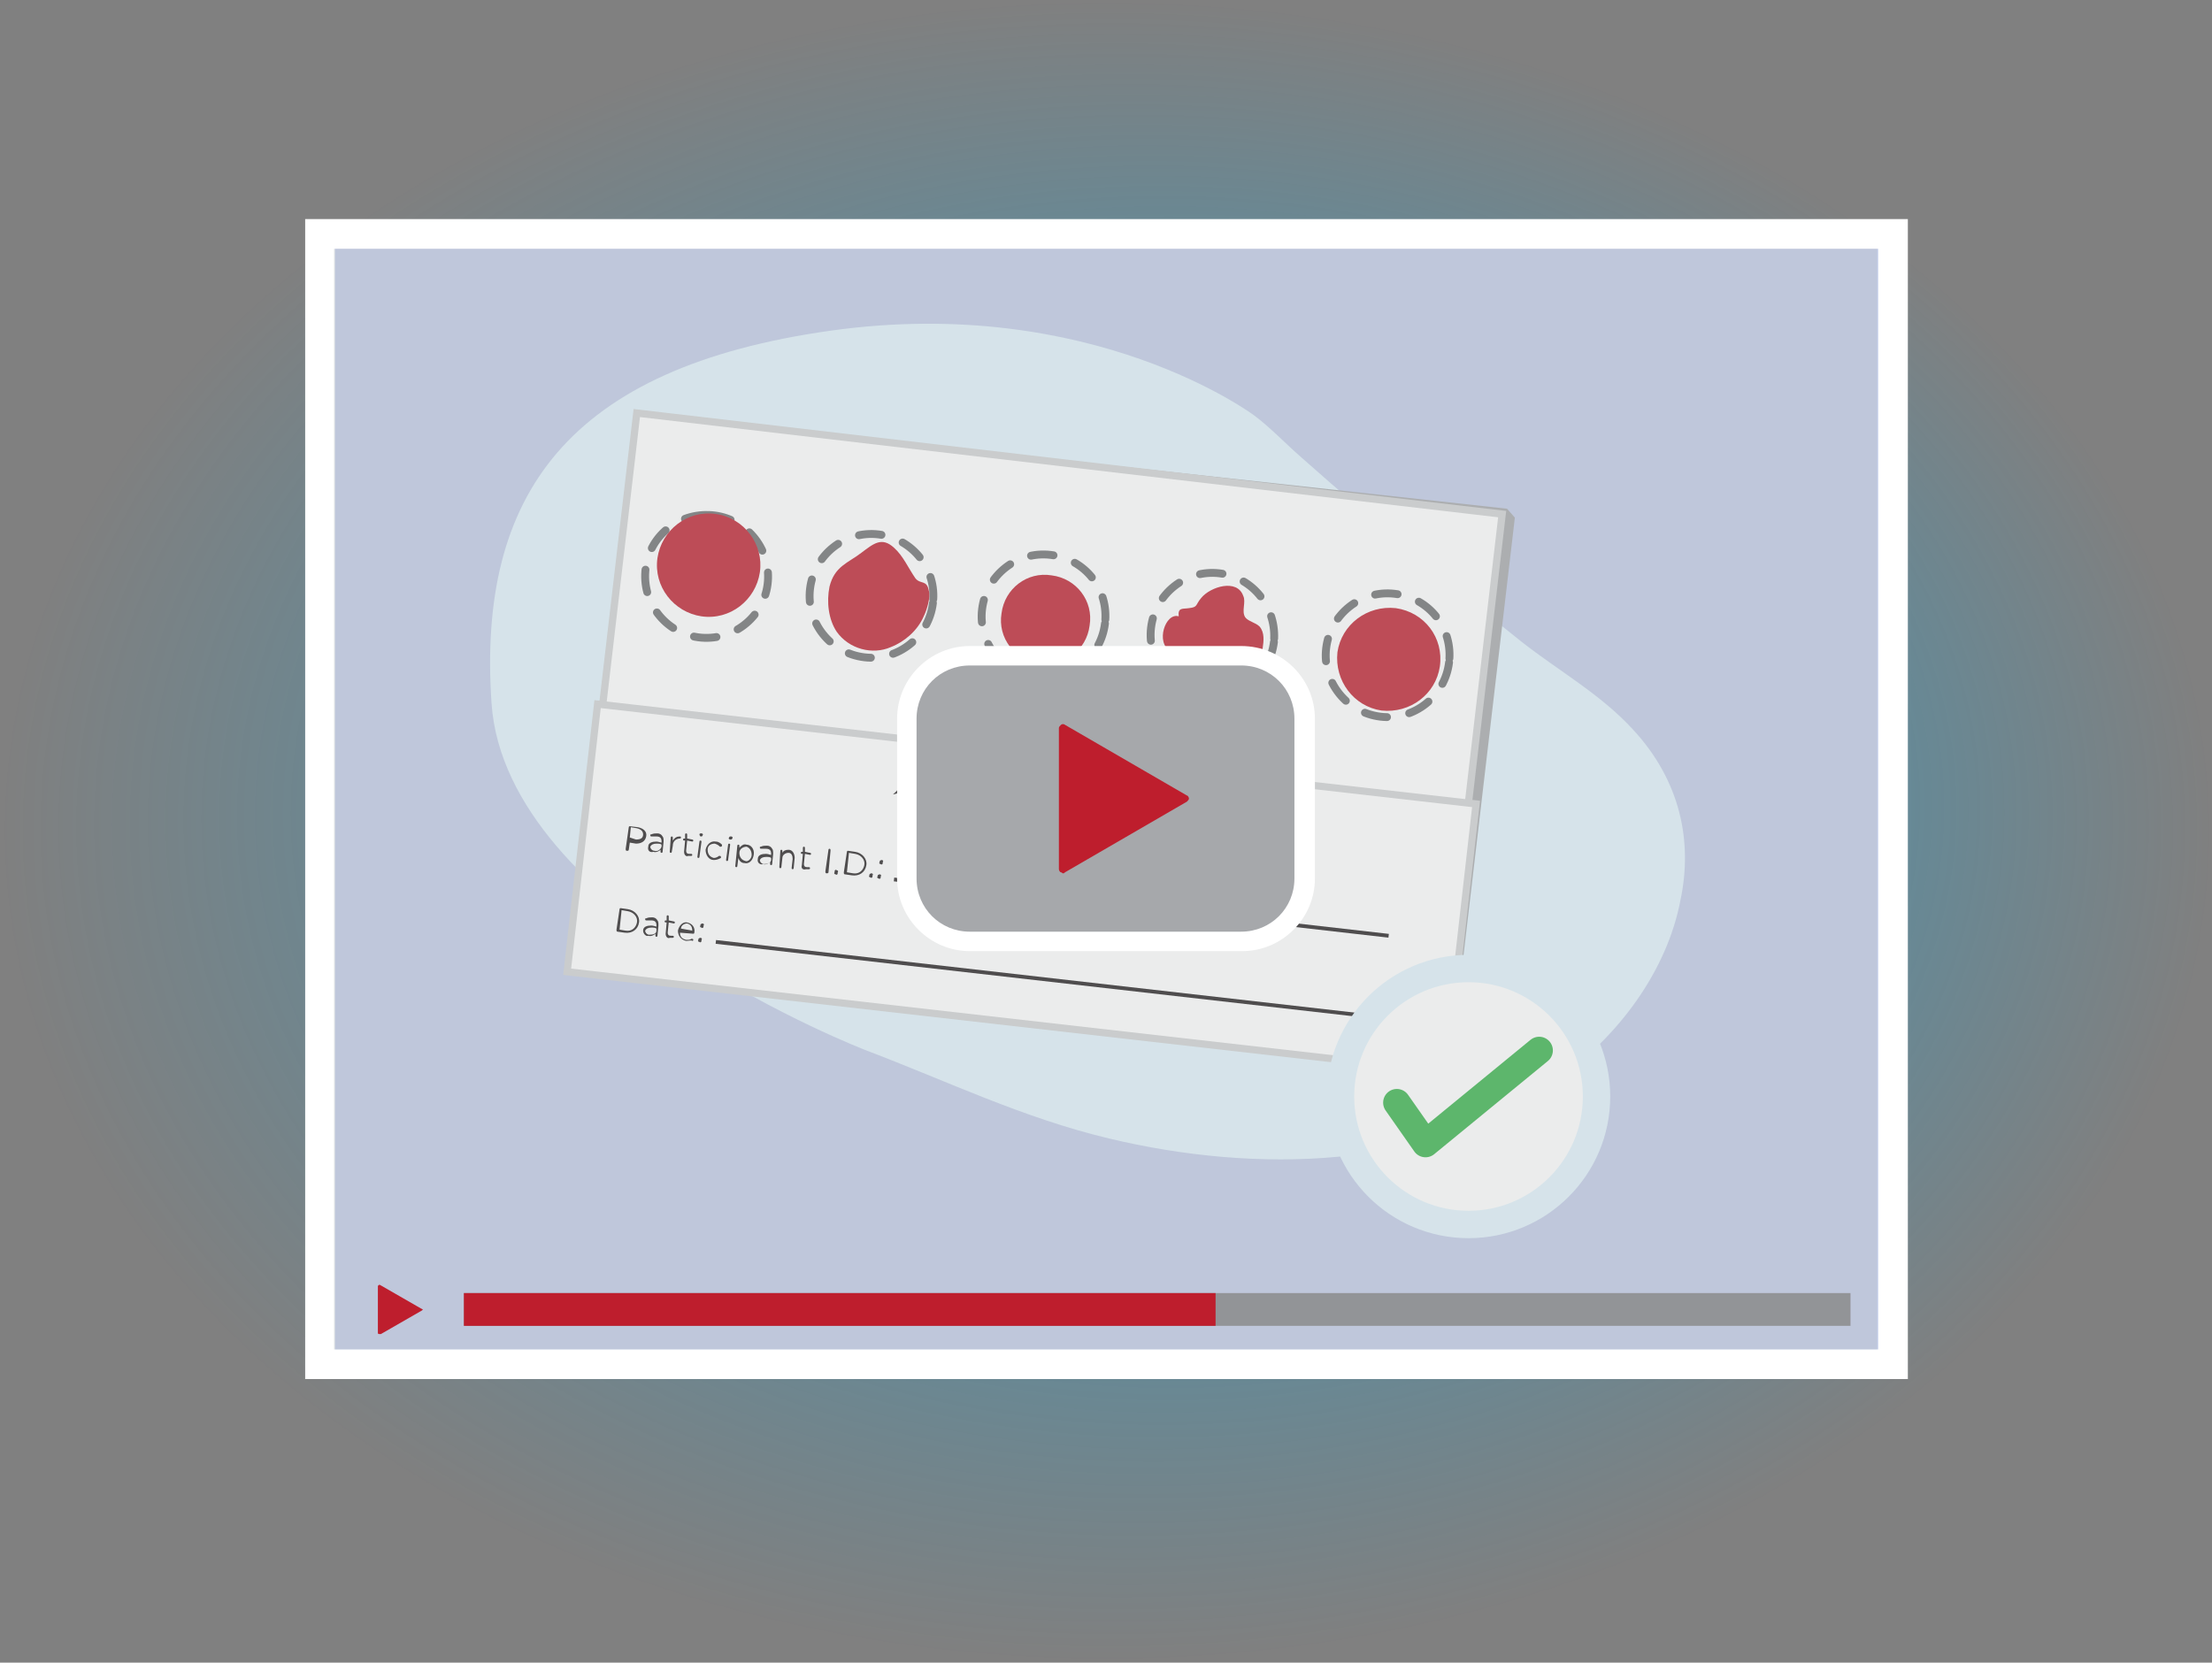 <?xml version="1.0" encoding="UTF-8" standalone="no"?>
<!-- Generator: Adobe Illustrator 25.4.1, SVG Export Plug-In . SVG Version: 6.00 Build 0)  -->

<svg
   xmlns:dc="http://purl.org/dc/elements/1.1/"
   xmlns:cc="http://creativecommons.org/ns#"
   xmlns:rdf="http://www.w3.org/1999/02/22-rdf-syntax-ns#"
   xmlns:svg="http://www.w3.org/2000/svg"
   xmlns="http://www.w3.org/2000/svg"
   xmlns:sodipodi="http://sodipodi.sourceforge.net/DTD/sodipodi-0.dtd"
   xmlns:inkscape="http://www.inkscape.org/namespaces/inkscape"
   version="1.1"
   id="Layer_1"
   x="0px"
   y="0px"
   viewBox="0 0 216 162.4"
   xml:space="preserve"
   sodipodi:docname="dbsVideo.svg"
   width="216"
   height="162.4"
   inkscape:version="0.92.5 (2060ec1f9f, 2020-04-08)"><rect x="0" y="0" width="216" height="162.4" fill="#808080" stroke="none"/><defs
   id="defs162" /><sodipodi:namedview
   pagecolor="#ffffff"
   bordercolor="#666666"
   borderopacity="1"
   objecttolerance="10"
   gridtolerance="10"
   guidetolerance="10"
   inkscape:pageopacity="0"
   inkscape:pageshadow="2"
   inkscape:window-width="773"
   inkscape:window-height="480"
   id="namedview160"
   showgrid="false"
   fit-margin-top="0"
   fit-margin-left="0"
   fit-margin-right="0"
   fit-margin-bottom="0"
   inkscape:zoom="1.0925926"
   inkscape:cx="108"
   inkscape:cy="84.399994"
   inkscape:window-x="0"
   inkscape:window-y="34"
   inkscape:window-maximized="0"
   inkscape:current-layer="Layer_1" />
<style
   type="text/css"
   id="style2">
	.st0{opacity:0.58;fill:url(#SVGID_1_);}
	.st1{fill:#C1CBE7;}
	.st2{fill:#FFFFFF;}
	.st3{fill:#E1F3FC;}
	.st4{fill:#A6A8AB;stroke:#A6A8AB;stroke-width:0.24;stroke-miterlimit:10;}
	.st5{fill:#FFFFFF;stroke:#D0D2D3;stroke-width:0.709;stroke-miterlimit:10;}
	.st6{fill:none;stroke:#6D6E70;stroke-width:0.768;stroke-linecap:round;stroke-miterlimit:10;stroke-dasharray:2.21;}
	.st7{fill:#FFFFFF;stroke:#D0D2D3;stroke-width:0.701;stroke-miterlimit:10;}
	.st8{fill:none;stroke:#231F20;stroke-width:0.308;stroke-miterlimit:10;}
	.st9{fill:#231F20;}
	.st10{fill:none;stroke:#231F20;stroke-width:0.368;stroke-miterlimit:10;}
	.st11{fill:#BE1E2D;}
	.st12{fill:#FFFFFF;stroke:#E1F3FC;stroke-width:2.674;stroke-miterlimit:10;}
	.st13{fill:none;stroke:#37B34A;stroke-width:2.674;stroke-linecap:round;stroke-linejoin:round;stroke-miterlimit:10;}
	.st14{opacity:0.29;}
	.st15{fill:#BBBDBF;}
	.st16{fill:#A6A8AB;}
	.st17{fill:#929497;}
	.st18{opacity:0.58;fill:url(#SVGID_00000103254249319461587570000016249840371372003728_);}
	.st19{clip-path:url(#SVGID_00000090288753798959854140000008688366993938046654_);}
	
		.st20{fill:url(#SVGID_00000135660313829459889780000010644743705431025296_);stroke:#EE4036;stroke-width:0.614;stroke-miterlimit:10;}
	.st21{fill:url(#SVGID_00000098199414272963198590000011394922339156681910_);}
	
		.st22{fill:url(#SVGID_00000142888704147291591840000012180120771196261001_);stroke:#EE4036;stroke-width:0.614;stroke-miterlimit:10;}
	.st23{fill:url(#SVGID_00000143591698704326468120000014987154782023331971_);}
	.st24{fill:#D0D2D3;}
	
		.st25{fill:url(#SVGID_00000121269508334183588860000013218511392284498582_);stroke:#EE4036;stroke-width:0.614;stroke-miterlimit:10;}
	
		.st26{fill:url(#SVGID_00000098196851289028969380000018224237259346708671_);stroke:#EE4036;stroke-width:0.614;stroke-miterlimit:10;}
	.st27{opacity:0.58;fill:url(#SVGID_00000100384847836216549110000008992383095619978137_);}
	.st28{clip-path:url(#SVGID_00000001651259281075316320000000542178712652321969_);}
	
		.st29{fill:url(#SVGID_00000124862034544357509170000004132309424079664019_);stroke:#EE4036;stroke-width:0.612;stroke-miterlimit:10;}
	
		.st30{fill:url(#SVGID_00000070087760424583399420000005251957779105736369_);stroke:#EE4036;stroke-width:0.612;stroke-miterlimit:10;}
	
		.st31{fill:url(#SVGID_00000020398689893843438770000002696554155107206568_);stroke:#EE4036;stroke-width:0.612;stroke-miterlimit:10;}
	
		.st32{fill:url(#SVGID_00000177443335592808607680000014192199625374733244_);stroke:#EE4036;stroke-width:0.612;stroke-miterlimit:10;}
	.st33{opacity:0.58;fill:url(#SVGID_00000141439698385763040020000009697734176223248779_);}
	.st34{fill:#F1F1F2;stroke:#FFFFFF;stroke-width:2.51;stroke-miterlimit:10;}
	.st35{fill:#E6F5FC;}
	.st36{fill:#B1D8F2;}
	.st37{fill:none;stroke:#929497;stroke-width:2.51;stroke-linecap:round;stroke-linejoin:round;stroke-miterlimit:10;}
	.st38{fill:#808184;}
	.st39{fill:none;stroke:#D0D2D3;stroke-width:0.837;stroke-miterlimit:10;}
	.st40{fill:none;stroke:#7A8890;stroke-width:0.837;stroke-linecap:round;stroke-linejoin:round;stroke-miterlimit:10;}
	.st41{fill:none;stroke:#FFFFFF;stroke-width:0.837;stroke-linecap:round;stroke-linejoin:round;stroke-miterlimit:10;}
	.st42{fill:none;stroke:#FFFFFF;stroke-width:0.837;stroke-miterlimit:10;}
	.st43{fill:#FFFFFF;stroke:#D0D2D3;stroke-width:0.87;stroke-miterlimit:10;}
	.st44{fill:#BE1E2D;stroke:#FFFFFF;stroke-width:0.729;stroke-miterlimit:10;}
	.st45{opacity:0.2;fill:#BFE1F6;}
	.st46{fill:none;stroke:#A6A8AB;stroke-width:0.992;stroke-linecap:round;stroke-linejoin:round;stroke-miterlimit:10;}
</style>
<g
   id="g157"
   transform="translate(0,-30)">
	
		<radialGradient
   id="SVGID_1_"
   cx="-112.138"
   cy="310.153"
   r="82.619"
   fx="-96.027"
   fy="302.286"
   gradientTransform="matrix(1.307,0,0,0.982,254.588,-193.403)"
   gradientUnits="userSpaceOnUse">
		<stop
   offset="0"
   style="stop-color:#00ADEE"
   id="stop4" />
		<stop
   offset="0.947"
   style="stop-color:#00ADEE;stop-opacity:5.307293e-02"
   id="stop6" />
		<stop
   offset="1"
   style="stop-color:#00ADEE;stop-opacity:0"
   id="stop8" />
	</radialGradient>
	<ellipse
   class="st0"
   cx="108"
   cy="111.2"
   rx="108"
   ry="81.2"
   id="ellipse11"
   style="opacity:0.58;fill:url(#SVGID_1_)" />
	<g
   id="g155">
		<g
   id="g17">
			<rect
   x="31.3"
   y="52.8"
   class="st1"
   width="153.5"
   height="110.3"
   id="rect13"
   style="fill:#c1cbe7" />
			<path
   class="st2"
   d="M 183.4,54.3 V 161.8 H 32.7 V 54.3 h 150.7 m 2.9,-2.9 H 183.4 32.7 29.8 v 2.9 107.5 2.9 h 2.9 150.7 2.9 V 161.8 54.3 Z"
   id="path15"
   inkscape:connector-curvature="0"
   style="fill:#ffffff" />
		</g>
		<g
   id="g129">
			<path
   class="st3"
   d="m 164.1,117.9 c 1.2,-5.7 0,-11.6 -4.6,-16.6 -3.2,-3.5 -7.2,-5.7 -10.9,-8.6 -7.3,-5.8 -14.5,-11.8 -21.5,-18 -1.5,-1.3 -3,-2.9 -4.6,-4.1 0,0 -15.8,-11.9 -41.4,-8.3 -25.6,3.6 -34.5,16 -33.1,36.4 1.4,20.4 36.6,33.9 36.6,33.9 7.9,3 15.3,6.6 23.7,8.6 14.2,3.4 31.2,3.2 43.5,-5.6 6.2,-4.2 11,-10.8 12.3,-17.7 z"
   id="path19"
   inkscape:connector-curvature="0"
   style="fill:#e1f3fc" />
			<g
   id="g111">
				<g
   id="g109">
					<g
   id="g35">
						<polygon
   class="st4"
   points="55.8,123.5 62,70.5 147.1,79.8 147.8,80.6 141.5,134.3 56.8,124.4 "
   id="polygon21"
   style="fill:#a6a8ab;stroke:#a6a8ab;stroke-width:0.24;stroke-miterlimit:10" />
						
							<rect
   x="74.8"
   y="59.1"
   transform="matrix(0.116,-0.993,0.993,0.116,-11.353,190.591)"
   class="st5"
   width="53.2"
   height="85.1"
   id="rect23"
   style="fill:#ffffff;stroke:#d0d2d3;stroke-width:0.709;stroke-miterlimit:10" />
						<path
   class="st6"
   d="m 69.2,80.3 c 3.3,0.1 5.9,2.9 5.8,6.2 -0.1,3.3 -2.9,5.9 -6.2,5.8 -3.3,-0.1 -5.9,-2.9 -5.8,-6.2 0.1,-3.4 2.9,-5.9 6.2,-5.8 z"
   id="path25"
   inkscape:connector-curvature="0"
   style="fill:none;stroke:#6d6e70;stroke-width:0.768;stroke-linecap:round;stroke-miterlimit:10;stroke-dasharray:2.21" />
						<path
   class="st6"
   d="m 91.1,88.9 c -0.4,3.3 -3.4,5.7 -6.7,5.3 -3.3,-0.4 -5.7,-3.4 -5.3,-6.7 0.4,-3.3 3.4,-5.7 6.7,-5.3 3.3,0.4 5.7,3.4 5.3,6.7 z"
   id="path27"
   inkscape:connector-curvature="0"
   style="fill:none;stroke:#6d6e70;stroke-width:0.768;stroke-linecap:round;stroke-miterlimit:10;stroke-dasharray:2.21" />
						<path
   class="st6"
   d="m 107.9,90.9 c -0.4,3.3 -3.4,5.7 -6.7,5.3 -3.3,-0.4 -5.7,-3.4 -5.3,-6.7 0.4,-3.3 3.4,-5.7 6.7,-5.3 3.4,0.4 5.7,3.4 5.3,6.7 z"
   id="path29"
   inkscape:connector-curvature="0"
   style="fill:none;stroke:#6d6e70;stroke-width:0.768;stroke-linecap:round;stroke-miterlimit:10;stroke-dasharray:2.21" />
						<path
   class="st6"
   d="m 124.4,92.7 c -0.4,3.3 -3.4,5.7 -6.7,5.3 -3.3,-0.4 -5.7,-3.4 -5.3,-6.7 0.4,-3.3 3.4,-5.7 6.7,-5.3 3.3,0.4 5.6,3.4 5.3,6.7 z"
   id="path31"
   inkscape:connector-curvature="0"
   style="fill:none;stroke:#6d6e70;stroke-width:0.768;stroke-linecap:round;stroke-miterlimit:10;stroke-dasharray:2.21" />
						<path
   class="st6"
   d="m 141.5,94.7 c -0.4,3.3 -3.4,5.7 -6.7,5.3 -3.3,-0.4 -5.7,-3.4 -5.3,-6.7 0.4,-3.3 3.4,-5.7 6.7,-5.3 3.4,0.4 5.7,3.4 5.3,6.7 z"
   id="path33"
   inkscape:connector-curvature="0"
   style="fill:none;stroke:#6d6e70;stroke-width:0.768;stroke-linecap:round;stroke-miterlimit:10;stroke-dasharray:2.21" />
					</g>
					
						<rect
   x="56.6"
   y="103.5"
   transform="matrix(0.994,0.113,-0.113,0.994,13.79,-10.501)"
   class="st7"
   width="86.3"
   height="26.3"
   id="rect37"
   style="fill:#ffffff;stroke:#d0d2d3;stroke-width:0.701;stroke-miterlimit:10" />
					<g
   id="g47">
						<g
   id="g45">
							<line
   class="st8"
   x1="88.4"
   y1="110.1"
   x2="88.8"
   y2="107"
   id="line39"
   style="fill:none;stroke:#231f20;stroke-width:0.308;stroke-miterlimit:10" />
							<g
   id="g43">
								<path
   class="st9"
   d="m 89,105.1 c 0.2,0.9 0.6,2 1.1,2.8 l -1.4,-0.7 -1.5,0.4 c 0.7,-0.6 1.4,-1.7 1.8,-2.5 z"
   id="path41"
   inkscape:connector-curvature="0"
   style="fill:#231f20" />
							</g>
						</g>
					</g>
					<g
   id="g57">
						<g
   id="g55">
							<line
   class="st8"
   x1="111.6"
   y1="112.7"
   x2="112"
   y2="109.6"
   id="line49"
   style="fill:none;stroke:#231f20;stroke-width:0.308;stroke-miterlimit:10" />
							<g
   id="g53">
								<path
   class="st9"
   d="m 112.2,107.8 c 0.2,0.9 0.6,2 1.1,2.8 l -1.4,-0.7 -1.5,0.4 c 0.7,-0.7 1.4,-1.7 1.8,-2.5 z"
   id="path51"
   inkscape:connector-curvature="0"
   style="fill:#231f20" />
							</g>
						</g>
					</g>
					<line
   class="st10"
   x1="87.3"
   y1="115.9"
   x2="135.6"
   y2="121.4"
   id="line59"
   style="fill:none;stroke:#231f20;stroke-width:0.368;stroke-miterlimit:10" />
					<line
   class="st10"
   x1="69.9"
   y1="122"
   x2="135"
   y2="129.4"
   id="line61"
   style="fill:none;stroke:#231f20;stroke-width:0.368;stroke-miterlimit:10" />
					<g
   id="g95">
						<path
   class="st9"
   d="m 61.4,110.8 c 0,-0.1 0.1,-0.1 0.1,-0.1 l 0.8,0.1 c 0.5,0.1 0.9,0.4 0.8,0.9 v 0 c -0.1,0.5 -0.5,0.7 -1,0.7 l -0.6,-0.1 -0.1,0.7 c 0,0.1 -0.1,0.1 -0.2,0.1 -0.1,0 -0.1,-0.1 -0.1,-0.2 z m 0.7,1.2 c 0.4,0 0.7,-0.1 0.7,-0.5 v 0 c 0,-0.3 -0.2,-0.5 -0.6,-0.6 l -0.6,-0.1 -0.1,1 z"
   id="path63"
   inkscape:connector-curvature="0"
   style="fill:#231f20" />
						<path
   class="st9"
   d="m 63.3,112.7 v 0 c 0,-0.4 0.4,-0.5 0.8,-0.5 0.2,0 0.4,0.1 0.5,0.1 v -0.1 c 0,-0.3 -0.1,-0.5 -0.5,-0.5 -0.2,0 -0.3,0 -0.5,0 0,0 0,0 0,0 -0.1,0 -0.1,-0.1 -0.1,-0.1 0,-0.1 0,-0.1 0.1,-0.1 0.2,-0.1 0.4,-0.1 0.6,-0.1 0.2,0 0.4,0.1 0.5,0.3 0.1,0.1 0.1,0.3 0.1,0.5 l -0.1,1 c 0,0.1 -0.1,0.1 -0.1,0.1 -0.1,0 -0.1,-0.1 -0.1,-0.1 V 113 c -0.1,0.1 -0.4,0.3 -0.7,0.2 -0.3,0.1 -0.6,-0.1 -0.5,-0.5 z m 1.3,0 v -0.2 c -0.1,-0.1 -0.3,-0.1 -0.5,-0.1 -0.3,0 -0.5,0.1 -0.6,0.3 v 0 c 0,0.2 0.2,0.4 0.4,0.4 0.3,0.1 0.6,-0.1 0.7,-0.4 z"
   id="path65"
   inkscape:connector-curvature="0"
   style="fill:#231f20" />
						<path
   class="st9"
   d="m 65.5,111.8 c 0,-0.1 0.1,-0.1 0.1,-0.1 0.1,0 0.1,0.1 0.1,0.1 v 0.3 c 0.2,-0.3 0.4,-0.4 0.7,-0.4 0.1,0 0.1,0.1 0.1,0.1 0,0.1 -0.1,0.1 -0.1,0.1 -0.3,0 -0.7,0.2 -0.7,0.7 l -0.1,0.6 c 0,0.1 -0.1,0.1 -0.1,0.1 -0.1,0 -0.1,-0.1 -0.1,-0.1 z"
   id="path67"
   inkscape:connector-curvature="0"
   style="fill:#231f20" />
						<path
   class="st9"
   d="m 66.8,113.2 0.1,-1.1 h -0.1 c -0.1,0 -0.1,-0.1 -0.1,-0.1 0,-0.1 0.1,-0.1 0.1,-0.1 h 0.1 v -0.4 c 0,-0.1 0.1,-0.1 0.1,-0.1 0.1,0 0.1,0.1 0.1,0.1 v 0.4 l 0.5,0.1 c 0.1,0 0.1,0.1 0.1,0.1 0,0.1 -0.1,0.1 -0.1,0.1 l -0.5,-0.1 -0.1,1 c 0,0.2 0.1,0.3 0.3,0.3 0.1,0 0.1,0 0.2,0 0.1,0 0.1,0.1 0.1,0.1 0,0 0,0.1 -0.1,0.1 -0.1,0 -0.2,0 -0.3,0 -0.2,0.1 -0.4,-0.1 -0.4,-0.4 z"
   id="path69"
   inkscape:connector-curvature="0"
   style="fill:#231f20" />
						<path
   class="st9"
   d="m 68.3,111.5 c 0,-0.1 0.1,-0.1 0.2,-0.1 0.1,0 0.2,0.1 0.1,0.2 v 0 c 0,0.1 -0.1,0.1 -0.2,0.1 0,0 -0.1,-0.1 -0.1,-0.2 z m 0,0.7 c 0,-0.1 0.1,-0.1 0.1,-0.1 0.1,0 0.1,0.1 0.1,0.1 l -0.2,1.5 c 0,0.1 -0.1,0.1 -0.1,0.1 -0.1,0 -0.1,-0.1 -0.1,-0.1 z"
   id="path71"
   inkscape:connector-curvature="0"
   style="fill:#231f20" />
						<path
   class="st9"
   d="m 68.9,113 v 0 c 0.1,-0.5 0.5,-0.9 1,-0.8 0.3,0 0.5,0.2 0.6,0.3 0,0 0,0.1 0,0.1 0,0.1 -0.1,0.1 -0.1,0.1 0,0 -0.1,0 -0.1,0 -0.1,-0.1 -0.2,-0.2 -0.5,-0.3 -0.4,0 -0.7,0.2 -0.7,0.6 v 0 c 0,0.4 0.2,0.7 0.6,0.8 0.2,0 0.4,-0.1 0.5,-0.2 0,0 0,0 0.1,0 0.1,0 0.1,0.1 0.1,0.1 0,0 0,0.1 0,0.1 -0.2,0.1 -0.4,0.2 -0.7,0.2 -0.5,0 -0.8,-0.5 -0.8,-1 z"
   id="path73"
   inkscape:connector-curvature="0"
   style="fill:#231f20" />
						<path
   class="st9"
   d="m 71.2,111.8 c 0,-0.1 0.1,-0.1 0.2,-0.1 0.1,0 0.2,0.1 0.1,0.2 v 0 c 0,0.1 -0.1,0.1 -0.2,0.1 -0.1,0 -0.2,-0.1 -0.1,-0.2 z m -0.1,0.7 c 0,-0.1 0.1,-0.1 0.1,-0.1 0.1,0 0.1,0.1 0.1,0.1 l -0.2,1.5 c 0,0.1 -0.1,0.1 -0.1,0.1 -0.1,0 -0.1,-0.1 -0.1,-0.1 z"
   id="path75"
   inkscape:connector-curvature="0"
   style="fill:#231f20" />
						<path
   class="st9"
   d="m 72,112.6 c 0,-0.1 0.1,-0.1 0.1,-0.1 0.1,0 0.1,0.1 0.1,0.1 v 0.2 c 0.2,-0.2 0.4,-0.4 0.7,-0.3 0.4,0 0.8,0.4 0.7,1 v 0 c -0.1,0.6 -0.5,0.9 -0.9,0.8 -0.3,0 -0.5,-0.2 -0.6,-0.5 l -0.1,0.8 c 0,0.1 -0.1,0.1 -0.1,0.1 -0.1,0 -0.1,-0.1 -0.1,-0.1 z m 1.4,0.9 v 0 c 0,-0.4 -0.2,-0.7 -0.5,-0.8 -0.3,0 -0.7,0.2 -0.7,0.6 v 0 c 0,0.4 0.2,0.7 0.6,0.8 0.2,0.1 0.6,-0.2 0.6,-0.6 z"
   id="path77"
   inkscape:connector-curvature="0"
   style="fill:#231f20" />
						<path
   class="st9"
   d="m 74,113.9 v 0 c 0,-0.4 0.4,-0.5 0.8,-0.5 0.2,0 0.4,0.1 0.5,0.1 v -0.1 c 0,-0.3 -0.1,-0.5 -0.5,-0.5 -0.2,0 -0.3,0 -0.5,0 0,0 0,0 0,0 -0.1,0 -0.1,-0.1 -0.1,-0.1 0,-0.1 0,-0.1 0.1,-0.1 0.2,-0.1 0.4,-0.1 0.6,-0.1 0.2,0 0.4,0.1 0.5,0.3 0.1,0.1 0.1,0.3 0.1,0.5 l -0.1,1 c 0,0.1 -0.1,0.1 -0.1,0.1 -0.1,0 -0.1,-0.1 -0.1,-0.1 v -0.2 c -0.1,0.1 -0.4,0.3 -0.7,0.2 -0.2,0.1 -0.6,-0.1 -0.5,-0.5 z m 1.3,0.1 v -0.2 c -0.1,-0.1 -0.3,-0.1 -0.5,-0.1 -0.3,0 -0.5,0.1 -0.6,0.3 v 0 c 0,0.2 0.2,0.4 0.4,0.4 0.4,0 0.7,-0.2 0.7,-0.4 z"
   id="path79"
   inkscape:connector-curvature="0"
   style="fill:#231f20" />
						<path
   class="st9"
   d="m 76.2,113.1 c 0,-0.1 0.1,-0.1 0.1,-0.1 0.1,0 0.1,0.1 0.1,0.1 v 0.2 c 0.1,-0.2 0.3,-0.3 0.6,-0.3 0.4,0 0.6,0.4 0.6,0.8 l -0.1,1 c 0,0.1 -0.1,0.1 -0.1,0.1 -0.1,0 -0.1,-0.1 -0.1,-0.1 l 0.1,-0.9 c 0,-0.3 -0.1,-0.6 -0.4,-0.6 -0.3,0 -0.6,0.2 -0.6,0.5 l -0.1,0.9 c 0,0.1 -0.1,0.1 -0.1,0.1 -0.1,0 -0.1,-0.1 -0.1,-0.1 z"
   id="path81"
   inkscape:connector-curvature="0"
   style="fill:#231f20" />
						<path
   class="st9"
   d="m 78.3,114.5 0.1,-1.1 h -0.1 c -0.1,0 -0.1,-0.1 -0.1,-0.1 0,-0.1 0.1,-0.1 0.1,-0.1 h 0.1 v -0.4 c 0,-0.1 0.1,-0.1 0.1,-0.1 0.1,0 0.1,0.1 0.1,0.1 v 0.4 l 0.5,0.1 c 0.1,0 0.1,0.1 0.1,0.1 0,0.1 -0.1,0.1 -0.1,0.1 l -0.5,-0.1 -0.1,1 c 0,0.2 0.1,0.3 0.3,0.3 0.1,0 0.1,0 0.2,0 0.1,0 0.1,0.1 0.1,0.1 0,0 0,0.1 -0.1,0.1 -0.1,0 -0.2,0 -0.3,0 -0.3,0.1 -0.5,-0.1 -0.4,-0.4 z"
   id="path83"
   inkscape:connector-curvature="0"
   style="fill:#231f20" />
						<path
   class="st9"
   d="m 80.9,113 c 0,-0.1 0.1,-0.1 0.1,-0.1 0.1,0 0.1,0.1 0.1,0.2 l -0.2,2.1 c 0,0.1 -0.1,0.1 -0.2,0.1 -0.1,0 -0.1,-0.1 -0.1,-0.2 z"
   id="path85"
   inkscape:connector-curvature="0"
   style="fill:#231f20" />
						<path
   class="st9"
   d="m 81.7,115 c 0.1,0 0.2,0.1 0.1,0.2 v 0.1 c 0,0.1 -0.1,0.2 -0.2,0.1 -0.1,0 -0.2,-0.1 -0.1,-0.2 v -0.1 c 0,-0.1 0.1,-0.2 0.2,-0.1 z"
   id="path87"
   inkscape:connector-curvature="0"
   style="fill:#231f20" />
						<path
   class="st9"
   d="m 82.7,113.2 c 0,-0.1 0.1,-0.1 0.1,-0.1 l 0.7,0.1 c 0.7,0.1 1.2,0.7 1.1,1.3 v 0 c -0.1,0.7 -0.7,1.1 -1.4,1 l -0.7,-0.1 c -0.1,0 -0.1,-0.1 -0.1,-0.2 z m 0.6,2.1 c 0.6,0.1 1,-0.3 1.1,-0.8 v 0 c 0.1,-0.5 -0.3,-1 -0.9,-1.1 l -0.6,-0.1 -0.2,1.9 z"
   id="path89"
   inkscape:connector-curvature="0"
   style="fill:#231f20" />
						<path
   class="st9"
   d="m 85.1,115.3 c 0.1,0 0.2,0.1 0.1,0.2 v 0.1 c 0,0.1 -0.1,0.2 -0.2,0.1 -0.1,0 -0.2,-0.1 -0.1,-0.2 v -0.1 c 0,0 0.1,-0.1 0.2,-0.1 z"
   id="path91"
   inkscape:connector-curvature="0"
   style="fill:#231f20" />
						<path
   class="st9"
   d="m 86.1,114 c 0.1,0 0.2,0.1 0.1,0.2 v 0.1 c 0,0.1 -0.1,0.2 -0.2,0.1 -0.1,0 -0.2,-0.1 -0.1,-0.2 v -0.1 c 0,0 0.1,-0.1 0.2,-0.1 z m -0.2,1.4 c 0.1,0 0.2,0.1 0.1,0.2 v 0.1 c 0,0.1 -0.1,0.2 -0.2,0.1 -0.1,0 -0.2,-0.1 -0.1,-0.2 v -0.1 c 0,0 0.1,-0.1 0.2,-0.1 z"
   id="path93"
   inkscape:connector-curvature="0"
   style="fill:#231f20" />
					</g>
					<g
   id="g107">
						<path
   class="st9"
   d="m 60.5,118.8 c 0,-0.1 0.1,-0.1 0.1,-0.1 l 0.7,0.1 c 0.7,0.1 1.2,0.7 1.1,1.3 v 0 c -0.1,0.7 -0.7,1.1 -1.4,1 L 60.3,121 c -0.1,0 -0.1,-0.1 -0.1,-0.2 z m 0.6,2.1 c 0.6,0.1 1,-0.3 1.1,-0.8 v 0 c 0.1,-0.5 -0.3,-1 -0.9,-1.1 l -0.6,-0.1 -0.2,1.9 z"
   id="path97"
   inkscape:connector-curvature="0"
   style="fill:#231f20" />
						<path
   class="st9"
   d="m 62.8,120.9 v 0 c 0,-0.4 0.4,-0.5 0.8,-0.5 0.2,0 0.4,0.1 0.5,0.1 v -0.1 c 0,-0.3 -0.1,-0.5 -0.5,-0.5 -0.2,0 -0.3,0 -0.5,0 0,0 0,0 0,0 -0.1,0 -0.1,-0.1 -0.1,-0.1 0,-0.1 0,-0.1 0.1,-0.1 0.2,-0.1 0.4,-0.1 0.6,-0.1 0.2,0 0.4,0.1 0.5,0.3 0.1,0.1 0.1,0.3 0.1,0.5 l -0.1,1 c 0,0.1 -0.1,0.1 -0.1,0.1 -0.1,0 -0.1,-0.1 -0.1,-0.1 v -0.2 c -0.1,0.1 -0.4,0.3 -0.7,0.2 -0.2,0.1 -0.5,-0.2 -0.5,-0.5 z m 1.3,0 v -0.2 c -0.1,-0.1 -0.3,-0.1 -0.5,-0.1 -0.3,0 -0.5,0.1 -0.6,0.3 v 0 c 0,0.2 0.2,0.4 0.4,0.4 0.4,0 0.7,-0.1 0.7,-0.4 z"
   id="path99"
   inkscape:connector-curvature="0"
   style="fill:#231f20" />
						<path
   class="st9"
   d="m 65,121.2 0.1,-1.1 H 65 c -0.1,0 -0.1,-0.1 -0.1,-0.1 0,-0.1 0.1,-0.1 0.1,-0.1 h 0.1 v -0.4 c 0,-0.1 0.1,-0.1 0.1,-0.1 0.1,0 0.1,0.1 0.1,0.1 v 0.4 l 0.5,0.1 c 0.1,0 0.1,0.1 0.1,0.1 0,0.1 -0.1,0.1 -0.1,0.1 l -0.5,-0.1 -0.1,1 c 0,0.2 0.1,0.3 0.3,0.3 0.1,0 0.1,0 0.2,0 0.1,0 0.1,0.1 0.1,0.1 0,0 0,0.1 -0.1,0.1 -0.1,0 -0.2,0 -0.3,0 -0.2,0.1 -0.4,-0.1 -0.4,-0.4 z"
   id="path101"
   inkscape:connector-curvature="0"
   style="fill:#231f20" />
						<path
   class="st9"
   d="m 67,121.9 c -0.5,-0.1 -0.8,-0.5 -0.8,-1 v 0 c 0.1,-0.5 0.5,-0.9 0.9,-0.8 0.5,0.1 0.8,0.5 0.7,1 0,0.1 -0.1,0.1 -0.1,0.1 l -1.3,-0.1 c 0,0.4 0.2,0.6 0.6,0.7 0.2,0 0.4,0 0.5,-0.1 0,0 0,0 0.1,0 0.1,0 0.1,0.1 0.1,0.1 0,0 0,0.1 -0.1,0.1 -0.1,-0.1 -0.3,0 -0.6,0 z m 0.6,-1 c 0,-0.3 -0.1,-0.6 -0.5,-0.7 -0.3,0 -0.6,0.2 -0.6,0.5 z"
   id="path103"
   inkscape:connector-curvature="0"
   style="fill:#231f20" />
						<path
   class="st9"
   d="m 68.6,120.2 c 0.1,0 0.2,0.1 0.1,0.2 v 0.1 c 0,0.1 -0.1,0.2 -0.2,0.1 -0.1,0 -0.2,-0.1 -0.1,-0.2 v -0.1 c 0,0 0.1,-0.1 0.2,-0.1 z m -0.2,1.4 c 0.1,0 0.2,0.1 0.1,0.2 v 0.1 c 0,0.1 -0.1,0.2 -0.2,0.1 -0.1,0 -0.2,-0.1 -0.1,-0.2 v -0.1 c 0,0 0.1,-0.1 0.2,-0.1 z"
   id="path105"
   inkscape:connector-curvature="0"
   style="fill:#231f20" />
					</g>
				</g>
			</g>
			<path
   class="st11"
   d="m 106.4,91.1 c -0.3,2.4 -2.5,4.1 -4.9,3.7 -2.4,-0.3 -4.1,-2.5 -3.7,-4.9 0.3,-2.4 2.5,-4.1 4.9,-3.7 2.4,0.3 4.1,2.5 3.7,4.9 z"
   id="path113"
   inkscape:connector-curvature="0"
   style="fill:#be1e2d" />
			<path
   class="st11"
   d="m 89.4,86.5 c -0.7,-1 -1.2,-2.2 -2.1,-3 -1.2,-1.1 -2,-0.4 -3.2,0.5 -1.3,1 -2.6,1.3 -3.1,3.3 -0.3,1.5 -0.1,3.2 0.7,4.4 1.2,1.7 3.5,2.3 5.3,1.5 1.3,-0.5 2.6,-1.6 3.2,-3 0.3,-0.6 0.7,-1.9 0.5,-2.5 -0.2,-1.1 -0.8,-0.6 -1.3,-1.2 z"
   id="path115"
   inkscape:connector-curvature="0"
   style="fill:#be1e2d" />
			<path
   class="st11"
   d="m 115.1,90.2 c -1.3,-0.4 -2.3,2.6 -0.8,3.4 1.6,0.9 2.6,3 4.1,3 1.9,0 4.5,-0.8 4.9,-3.3 0.1,-0.7 0.2,-1.5 -0.3,-2.1 -0.4,-0.4 -1.1,-0.5 -1.4,-0.9 -0.4,-0.6 0.1,-1.5 -0.2,-2.1 -0.6,-1.7 -3.2,-0.9 -4.1,0.2 -0.6,0.7 -0.3,0.9 -1.2,1 -0.6,0.1 -1.1,-0.1 -1,0.8"
   id="path117"
   inkscape:connector-curvature="0"
   style="fill:#be1e2d" />
			<path
   class="st11"
   d="m 140.6,95.1 c -0.4,2.7 -2.9,4.6 -5.7,4.3 -2.7,-0.4 -4.6,-2.9 -4.3,-5.7 0.4,-2.7 2.9,-4.6 5.7,-4.3 2.8,0.4 4.7,2.9 4.3,5.7 z"
   id="path119"
   inkscape:connector-curvature="0"
   style="fill:#be1e2d" />
			<path
   class="st11"
   d="m 74.2,85.9 c -0.4,2.7 -2.9,4.7 -5.7,4.3 -2.7,-0.4 -4.7,-2.9 -4.3,-5.7 0.4,-2.7 2.9,-4.7 5.7,-4.3 2.8,0.4 4.7,3 4.3,5.7 z"
   id="path121"
   inkscape:connector-curvature="0"
   style="fill:#be1e2d" />
			<g
   id="g127">
				<circle
   class="st12"
   cx="143.4"
   cy="137.1"
   r="12.5"
   id="circle123"
   style="fill:#ffffff;stroke:#e1f3fc;stroke-width:2.674;stroke-miterlimit:10" />
				<polyline
   class="st13"
   points="136.4,137.7 139.2,141.7 150.3,132.6     "
   id="polyline125"
   style="fill:none;stroke:#37b34a;stroke-width:2.674;stroke-linecap:round;stroke-linejoin:round;stroke-miterlimit:10" />
			</g>
		</g>
		<g
   class="st14"
   id="g133"
   style="opacity:0.29">
			<rect
   x="32.6"
   y="54.3"
   class="st15"
   width="150.7"
   height="107.5"
   id="rect131"
   style="fill:#bbbdbf" />
		</g>
		<g
   id="g143">
			<g
   id="g139">
				<path
   class="st16"
   d="m 94.7,122 c -3.4,0 -6.2,-2.8 -6.2,-6.2 v -15.6 c 0,-3.4 2.8,-6.2 6.2,-6.2 h 26.6 c 3.4,0 6.2,2.8 6.2,6.2 v 15.6 c 0,3.4 -2.8,6.2 -6.2,6.2 z"
   id="path135"
   inkscape:connector-curvature="0"
   style="fill:#a6a8ab" />
				<path
   class="st2"
   d="m 121.2,95 c 2.9,0 5.2,2.3 5.2,5.2 v 15.6 c 0,2.9 -2.3,5.2 -5.2,5.2 H 94.7 c -2.9,0 -5.2,-2.3 -5.2,-5.2 v -15.6 c 0,-2.9 2.3,-5.2 5.2,-5.2 h 26.5 m 0,-1.9 H 94.7 c -3.9,0 -7.1,3.2 -7.1,7.1 v 15.6 c 0,3.9 3.2,7.1 7.1,7.1 h 26.6 c 3.9,0 7.1,-3.2 7.1,-7.1 v -15.6 c 0,-3.9 -3.2,-7.1 -7.2,-7.1 z"
   id="path137"
   inkscape:connector-curvature="0"
   style="fill:#ffffff" />
			</g>
			<path
   class="st11"
   d="M 115.9,107.7 104,100.8 c -0.1,-0.1 -0.3,-0.1 -0.4,0 -0.1,0.1 -0.2,0.2 -0.2,0.3 v 13.8 c 0,0.1 0.1,0.3 0.2,0.3 0.1,0 0.1,0.1 0.2,0.1 0.1,0 0.1,0 0.2,-0.1 l 11.9,-6.9 c 0.1,-0.1 0.2,-0.2 0.2,-0.3 0,-0.1 -0.1,-0.3 -0.2,-0.3 z"
   id="path141"
   inkscape:connector-curvature="0"
   style="fill:#be1e2d" />
		</g>
		<g
   id="g147">
			<rect
   x="45.3"
   y="156.3"
   class="st17"
   width="135.4"
   height="3.2"
   id="rect145"
   style="fill:#929497" />
		</g>
		<g
   id="g151">
			<rect
   x="45.3"
   y="156.3"
   class="st11"
   width="73.4"
   height="3.2"
   id="rect149"
   style="fill:#be1e2d" />
		</g>
		<path
   class="st11"
   d="m 41.1,157.8 -4,-2.3 c 0,0 -0.1,0 -0.1,0 0,0 -0.1,0.1 -0.1,0.1 v 4.6 c 0,0 0,0.1 0.1,0.1 0,0 0,0 0.1,0 0.1,0 0,0 0.1,0 l 4,-2.3 c 0,0 0.1,-0.1 0.1,-0.1 0,0 -0.2,-0.1 -0.2,-0.1 z"
   id="path153"
   inkscape:connector-curvature="0"
   style="fill:#be1e2d" />
	</g>
</g>
</svg>